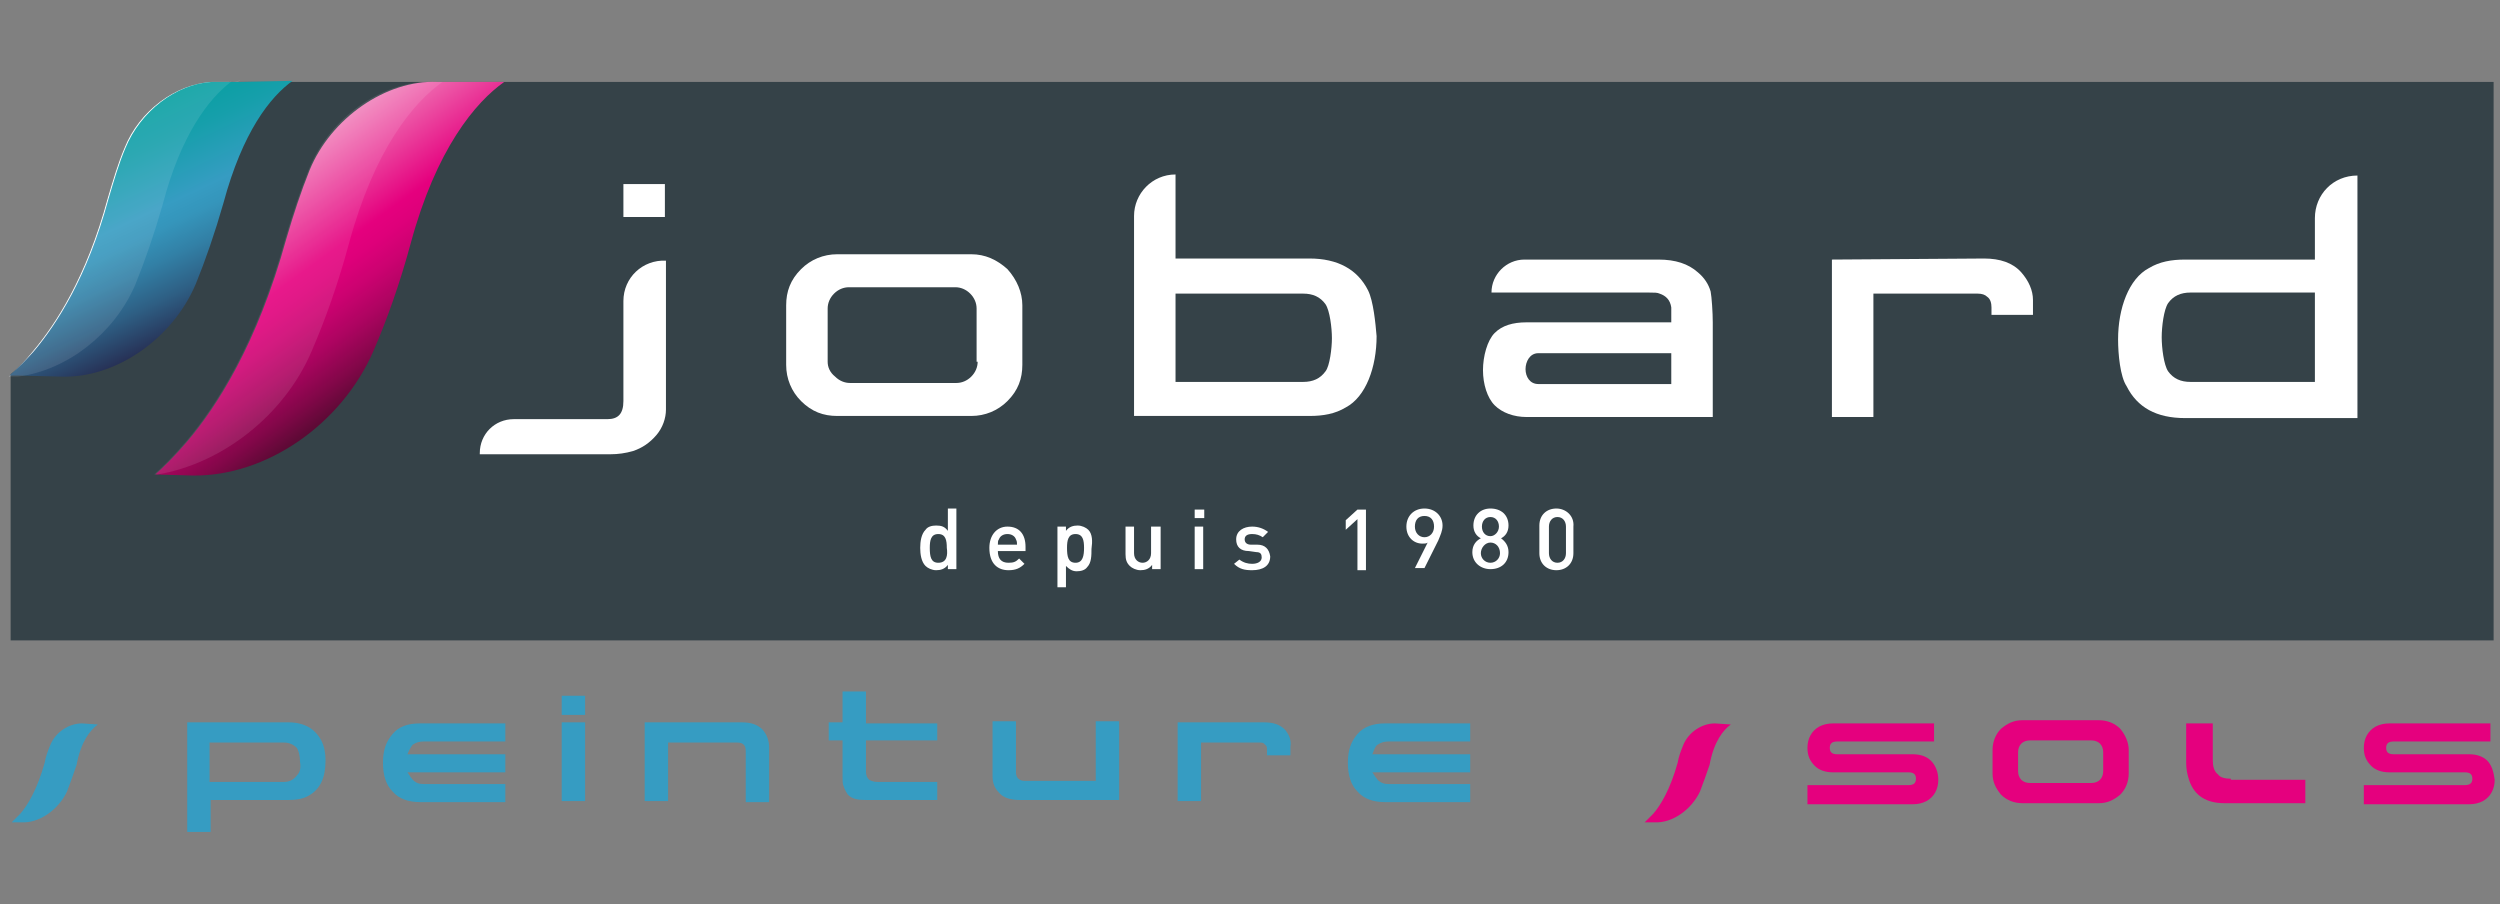 <svg version="1.1" id="Calque_1" xmlns="http://www.w3.org/2000/svg" xmlns:xlink="http://www.w3.org/1999/xlink" x="0px" y="0px" width="235px" height="85px"
	 viewBox="0 0 235 85" style="enable-background:new 0 0 235 85;" xml:space="preserve">
<rect x="0" y="0" width="235" height="85" fill="#808080" stroke="none"/>
<style type="text/css">
	.st0{fill:#354248;}
	.st1{fill:#FFFFFF;}
	.st2{fill:url(#SVGID_1_);}
	.st3{fill:url(#SVGID_2_);}
	.st4{fill:#369CC2;}
	.st5{fill:#E5007E;}
	.st6{opacity:0.1;}
</style>
<path class="st0" d="M234.4,7.6v52.6H1v-25C1.6,34.7,2.3,34,3.1,33c2.1-2.5,5-6.9,7-14.3c0.5-1.7,1-3.4,1.6-4.8
	c1.4-3.5,4.8-6,8.2-6.2c0.3,0,0.6,0,0.8,0l1,0l0.9,0c0.5,0,1,0,1.5,0H234.4z"/>
<path class="st1" d="M22.6,7.6c-0.3,0-0.7,0.1-1,0.1c-10.8,1.1-9.5,10-11.7,16.7c-2,6.2-7.4,9.9-8.8,10.8c0,0,0,0,0,0
	c-0.1,0-0.1,0.1-0.1,0.1c-0.1,0-0.1,0.1-0.1,0.1c0,0,0.1-0.1,0.1-0.1C1.6,34.7,2.3,34,3.1,33c2.1-2.5,5-6.9,7-14.3
	c0.5-1.7,1-3.4,1.6-4.8c1.4-3.5,4.8-6,8.2-6.2c0.3,0,0.6,0,0.8,0l1,0L22.6,7.6z"/>
<g>
	<path class="st1" d="M58.6,28.3v9.4c0,1.2-0.5,1.7-1.5,1.7h-8.8c-1.8,0-3.2,1.4-3.2,3.2v0.1h12.3c0.7,0,1.4-0.1,2.1-0.3
		c0.9-0.3,1.6-0.8,2.2-1.5c0.6-0.7,0.9-1.6,0.9-2.4v-14C60.4,24.4,58.6,26.1,58.6,28.3z M58.6,17.3v3.1h3.9v-3.1H58.6z"/>
	<path class="st1" d="M94.7,25.3c-1-0.9-2.1-1.4-3.4-1.4H78.7c-1.3,0-2.5,0.5-3.4,1.4c-1,1-1.4,2.1-1.4,3.4v5.6
		c0,1.3,0.5,2.5,1.4,3.4c1,1,2.1,1.4,3.4,1.4h12.6c1.3,0,2.5-0.5,3.4-1.4c1-1,1.4-2.1,1.4-3.4v-5.6C96.1,27.5,95.6,26.3,94.7,25.3z
		 M91.9,34c0,0.5-0.2,1-0.6,1.4c-0.4,0.4-0.9,0.6-1.4,0.6h-10c-0.5,0-1-0.2-1.4-0.6C78,35,77.8,34.5,77.8,34v-5c0-0.5,0.2-1,0.6-1.4
		c0.4-0.4,0.9-0.6,1.4-0.6h10c0.5,0,1,0.2,1.4,0.6c0.4,0.4,0.6,0.9,0.6,1.4V34z"/>
	<path class="st1" d="M128.6,27.3c-1-2-2.9-3-5.5-3h-12.6v-7.9c-2.2,0-3.9,1.8-3.9,3.9v18.8h16.5c1.3,0,2.4-0.2,3.4-0.8
		c1.9-1,2.9-3.8,2.9-6.7C129.3,30.4,129.1,28.3,128.6,27.3z M124.6,34.9c-0.5,0.7-1.2,1-2.1,1h-12v-8.3h12c0.9,0,1.6,0.3,2.1,1
		c0.4,0.6,0.6,2.2,0.6,3.2C125.2,32.7,125,34.4,124.6,34.9z"/>
	<path class="st1" d="M160.8,27.4c-0.2-0.7-0.6-1.3-1.2-1.8c-0.9-0.8-2.1-1.2-3.7-1.2h-12.6c-1.7,0-3.1,1.4-3.1,3.1H155
		c0.5,0,0.8,0,1,0.1c0.6,0.2,1,0.6,1.1,1.3c0,0.1,0,1.1,0,1.3v0.1h-13.6c-1.3,0-2.3,0.3-3,1c-0.7,0.7-1.1,2.2-1.1,3.5
		s0.4,2.6,1.1,3.3c0.7,0.7,1.8,1.1,3,1.1H161v-8.9C161,29.4,160.9,27.9,160.8,27.4z M157.1,36.1h-12.5c-0.8,0-1.2-0.7-1.2-1.4
		c0-0.7,0.4-1.5,1.2-1.5h12.5V36.1z"/>
	<path class="st1" d="M190,25.6c-0.8-0.9-2-1.3-3.5-1.3l-14.3,0.1v14.8h3.9V27.6l9.8,0c0.4,0,0.7,0.1,0.9,0.3c0.3,0.2,0.4,0.6,0.4,1
		v0.7h3.9v-1.4C191.1,27.3,190.7,26.4,190,25.6z"/>
	<path class="st1" d="M217.6,20.5v3.9h-12.2c-1.3,0-2.4,0.2-3.4,0.8c-1.9,1-2.9,3.8-2.9,6.7c0,1.4,0.2,3.5,0.8,4.4c1,2,2.8,3,5.5,3
		h16.2V16.5C219.3,16.5,217.6,18.3,217.6,20.5z M217.6,35.9h-11.7c-0.9,0-1.6-0.3-2.1-1c-0.4-0.6-0.6-2.2-0.6-3.2
		c0-1,0.2-2.6,0.6-3.2c0.5-0.7,1.2-1,2.1-1h11.7V35.9z"/>
</g>
<g>
	
		<linearGradient id="SVGID_1_" gradientUnits="userSpaceOnUse" x1="-178.145" y1="170.054" x2="-198.869" y2="147.259" gradientTransform="matrix(0.974 3.785749e-02 -0.279 1.016 258.159 -129.159)">
		<stop  offset="0" style="stop-color:#410C26"/>
		<stop  offset="2.019822e-02" style="stop-color:#4A0B2B"/>
		<stop  offset="0.146" style="stop-color:#810748"/>
		<stop  offset="0.263" style="stop-color:#AC0460"/>
		<stop  offset="0.368" style="stop-color:#CB0270"/>
		<stop  offset="0.456" style="stop-color:#DE007A"/>
		<stop  offset="0.518" style="stop-color:#E5007E"/>
		<stop  offset="1" style="stop-color:#F5B8D4"/>
	</linearGradient>
	<path class="st2" d="M47.4,7.7l-6.3,0c-4.8-0.2-10,3.4-12,8.3c-0.8,2-1.5,4.1-2.2,6.5c-2.7,9.8-6.5,15.7-9.3,19
		c-1.2,1.4-2.2,2.4-3,3.1l3.5,0.1C25,44.8,32.1,39.9,35.1,33c1.3-3,2.5-6.4,3.5-10.1C41,14,44.7,9.6,47.4,7.7z"/>
</g>
<g>
	<linearGradient id="SVGID_2_" gradientUnits="userSpaceOnUse" x1="19.285" y1="32.187" x2="8.222" y2="8.822">
		<stop  offset="0" style="stop-color:#241A3F"/>
		<stop  offset="6.356979e-02" style="stop-color:#273156"/>
		<stop  offset="0.208" style="stop-color:#2E5F84"/>
		<stop  offset="0.337" style="stop-color:#3280A6"/>
		<stop  offset="0.443" style="stop-color:#3595BB"/>
		<stop  offset="0.514" style="stop-color:#369CC2"/>
		<stop  offset="0.549" style="stop-color:#309DBE"/>
		<stop  offset="0.723" style="stop-color:#169FAB"/>
		<stop  offset="0.879" style="stop-color:#06A0A0"/>
		<stop  offset="1" style="stop-color:#00A19C"/>
	</linearGradient>
	<path class="st3" d="M27.5,7.6c-2.1,1.5-4.7,4.8-6.5,11.5c-0.8,2.8-1.7,5.4-2.6,7.6c-2.2,5.2-7.6,8.9-12.7,8.7l-4-0.1c0,0,0,0,0,0
		l-0.7,0H0.9c0,0,0,0,0.1-0.1c0,0,0.1-0.1,0.1-0.1c0,0,0,0,0,0c0.6-0.5,1.3-1.2,2.1-2.1c2.1-2.5,5-6.9,7-14.3c0.5-1.7,1-3.4,1.6-4.8
		c1.4-3.4,4.7-6,8.1-6.2c0.3,0,0.6,0,0.8,0l1,0l0.9,0L27.5,7.6z"/>
</g>
<g>
	<g>
		<path class="st4" d="M30.2,69.6c-0.6-1.1-1.6-1.7-3.1-1.7h-9.5v10.3h2.2v-3h7.3c0.7,0,1.4-0.1,1.9-0.4c1.1-0.6,1.6-1.7,1.6-3.3
			C30.6,70.8,30.5,70.2,30.2,69.6z M27.9,72.9c-0.3,0.4-0.7,0.6-1.2,0.6h-7v-3.7h7c0.5,0,0.9,0.2,1.2,0.5c0.2,0.3,0.3,0.8,0.3,1.3
			C28.3,72.2,28.2,72.6,27.9,72.9z"/>
		<path class="st4" d="M38.8,70c0.3-0.2,0.6-0.3,1-0.3h7.7v-1.7h-8c-1.2,0-2,0.3-2.6,1c-0.6,0.7-0.9,1.5-0.9,2.7
			c0,1.2,0.3,2.1,0.9,2.7c0.6,0.7,1.5,1,2.6,1h8v-1.7h-7.7c-0.4,0-0.7-0.1-1-0.4c-0.1-0.1-0.3-0.4-0.5-0.7l0,0h9.2v-1.7h-9.2l0,0
			C38.5,70.4,38.7,70.1,38.8,70z"/>
		<path class="st4" d="M52.8,65.4v1.8H55v-1.8H52.8z M52.8,67.9v7.4H55v-7.4H52.8z"/>
		<path class="st4" d="M71.7,68.6c-0.5-0.5-1.1-0.7-2-0.7h-9.1v7.4h2.2v-5.5h6.5c0.5,0,0.8,0.2,0.8,0.8v4.8h2.2v-5.1
			C72.3,69.6,72.1,69.1,71.7,68.6z"/>
		<path class="st4" d="M88.1,69.7v-1.7h-6.7V65h-2.2v2.9h-1.3v1.7h1.3v3.4c0,0.4,0,0.7,0.1,0.9c0.1,0.3,0.2,0.5,0.4,0.8
			c0.4,0.4,0.9,0.5,1.7,0.5h6.7v-1.7h-5.6c-0.4,0-0.6-0.1-0.8-0.2c-0.2-0.2-0.3-0.4-0.3-0.8v-2.9H88.1z"/>
		<path class="st4" d="M103,67.9v5.5h-6.7c-0.5,0-0.8-0.3-0.8-0.8v-4.8h-2.2V73c0,0.6,0.2,1.1,0.6,1.5c0.4,0.5,1.1,0.7,2,0.7h9.3
			v-7.4H103z"/>
		<path class="st4" d="M120.8,68.6c-0.5-0.5-1.1-0.7-2-0.7l-8.1,0v7.4h2.2v-5.5l5.5,0c0.2,0,0.4,0,0.5,0.2c0.2,0.1,0.2,0.3,0.2,0.6
			v0.4h2.2v-0.8C121.4,69.6,121.2,69.1,120.8,68.6z"/>
		<path class="st4" d="M129.5,70c0.3-0.2,0.6-0.3,1-0.3h7.7v-1.7h-8c-1.1,0-2,0.3-2.6,1c-0.6,0.7-0.9,1.5-0.9,2.7
			c0,1.2,0.3,2.1,0.9,2.7c0.6,0.7,1.5,1,2.6,1h8v-1.7h-7.7c-0.4,0-0.7-0.1-1-0.4c-0.1-0.1-0.3-0.4-0.5-0.7l0,0h9.2v-1.7H129l0,0
			C129.2,70.4,129.3,70.1,129.5,70z"/>
	</g>
	<g>
		<path class="st4" d="M9.2,68.1l-1.5-0.1c-1.2,0-2.5,0.8-3,2.1c-0.2,0.5-0.4,1-0.5,1.6c-0.7,2.5-1.6,4-2.3,4.8
			c-0.3,0.3-0.6,0.6-0.8,0.8l0.9,0c1.7,0.1,3.5-1.2,4.3-2.9c0.3-0.8,0.6-1.6,0.9-2.5C7.6,69.7,8.5,68.6,9.2,68.1z"/>
	</g>
</g>
<g>
	<g>
		<path class="st5" d="M181.5,71.5c-0.4-0.4-1-0.6-1.7-0.6l-7.1,0c-0.5,0-0.7-0.2-0.7-0.6c0-0.4,0.2-0.6,0.7-0.6h9.1V68h-9.5
			c-0.5,0-0.9,0.1-1.3,0.3c-0.7,0.4-1.1,1.1-1.1,2c0,0.7,0.2,1.2,0.7,1.7c0.4,0.4,1,0.6,1.7,0.6l7.1,0c0.5,0,0.7,0.2,0.7,0.6
			c0,0.4-0.2,0.6-0.7,0.6l-9.5,0v1.8h9.9c0.5,0,0.9-0.1,1.3-0.3c0.7-0.4,1.1-1.1,1.1-2C182.2,72.5,181.9,71.9,181.5,71.5z"/>
		<path class="st5" d="M199.3,68.5c-0.5-0.5-1.2-0.8-2-0.8h-7.2c-0.8,0-1.4,0.3-2,0.8c-0.5,0.5-0.8,1.2-0.8,2v2.2
			c0,0.8,0.3,1.4,0.8,2c0.5,0.5,1.2,0.8,2,0.8h7.2c0.8,0,1.4-0.3,2-0.8c0.5-0.5,0.8-1.2,0.8-2v-2.2
			C200.1,69.8,199.8,69.1,199.3,68.5z M197.7,72.5c0,0.3-0.1,0.6-0.3,0.8c-0.2,0.2-0.5,0.3-0.8,0.3h-5.8c-0.3,0-0.6-0.1-0.8-0.3
			c-0.2-0.2-0.3-0.5-0.3-0.8v-1.8c0-0.3,0.1-0.6,0.3-0.8c0.2-0.2,0.5-0.3,0.8-0.3h5.8c0.3,0,0.6,0.1,0.8,0.3
			c0.2,0.2,0.3,0.5,0.3,0.8V72.5z"/>
		<path class="st5" d="M209.7,73.2c-0.5,0-1-0.1-1.2-0.4c-0.4-0.3-0.5-0.8-0.5-1.4V68h-2.5v3.7c0,0.6,0.1,1.1,0.3,1.7
			c0.5,1.4,1.6,2.1,3.3,2.1h7.6v-2.2H209.7z"/>
		<path class="st5" d="M233.8,71.5c-0.4-0.4-1-0.6-1.7-0.6l-7.1,0c-0.5,0-0.7-0.2-0.7-0.6c0-0.4,0.2-0.6,0.7-0.6h9.1V68h-9.5
			c-0.5,0-0.9,0.1-1.3,0.3c-0.7,0.4-1.1,1.1-1.1,2c0,0.7,0.2,1.2,0.7,1.7c0.4,0.4,1,0.6,1.7,0.6l7.1,0c0.5,0,0.7,0.2,0.7,0.6
			c0,0.4-0.2,0.6-0.7,0.6l-9.5,0v1.8h9.9c0.5,0,0.9-0.1,1.3-0.3c0.7-0.4,1.1-1.1,1.1-2C234.4,72.5,234.2,71.9,233.8,71.5z"/>
	</g>
	<g>
		<path class="st5" d="M162.7,68.1l-1.5-0.1c-1.2,0-2.5,0.8-3,2.1c-0.2,0.5-0.4,1-0.5,1.6c-0.7,2.5-1.6,4-2.3,4.8
			c-0.3,0.3-0.6,0.6-0.8,0.8l0.9,0c1.7,0.1,3.5-1.2,4.3-2.9c0.3-0.8,0.6-1.6,0.9-2.5C161.1,69.7,162,68.6,162.7,68.1z"/>
	</g>
</g>
<g class="st6">
	<path class="st1" d="M29.3,33c1.3-3,2.5-6.4,3.5-10.1c2.4-8.9,6.1-13.3,8.8-15.2l-1.8,0c-4.5,0.3-9,3.7-10.8,8.3
		c-0.8,2-1.5,4.1-2.2,6.5c-2.7,9.8-6.5,15.7-9.3,19c-1.2,1.4-2.2,2.4-3,3.1l0.3,0C20.8,43.6,26.7,39.1,29.3,33z"/>
	<path class="st1" d="M21.7,7.7C21.7,7.7,21.6,7.7,21.7,7.7c-2.1,1.6-4.7,5-6.4,11.5c-0.8,2.8-1.7,5.4-2.6,7.6c-2,4.6-6.4,8-11,8.6
		c0,0,0,0,0,0l-0.7,0H0.8c0,0,0,0,0,0c0,0,0.1-0.1,0.1-0.1C1.6,34.7,2.3,34,3.1,33c2.1-2.5,5-6.9,7-14.3c0.5-1.7,1-3.4,1.6-4.8
		c1.4-3.5,4.8-6,8.2-6.2c0.3,0,0.6,0,0.8,0L21.7,7.7z"/>
</g>
<g>
	<g>
		<path class="st1" d="M89.1,47.9v2c-0.3-0.4-0.6-0.5-1.1-0.5c-0.4,0-0.8,0.1-1,0.4c-0.4,0.4-0.5,1.1-0.5,1.7c0,0.6,0.1,1.3,0.5,1.7
			c0.2,0.2,0.6,0.4,1,0.4c0.4,0,0.8-0.1,1.1-0.5v0.4h0.8v-5.7H89.1z M88.2,52.9c-0.7,0-0.8-0.6-0.8-1.4c0-0.7,0.1-1.3,0.8-1.3
			s0.8,0.6,0.8,1.3C89.1,52.2,89,52.9,88.2,52.9z"/>
		<path class="st1" d="M96.4,51.4c0-1.2-0.6-1.9-1.7-1.9c-1,0-1.7,0.8-1.7,2c0,1.5,0.8,2.1,1.8,2.1c0.7,0,1.1-0.2,1.5-0.6l-0.5-0.5
			c-0.3,0.3-0.5,0.4-1,0.4c-0.7,0-1-0.4-1-1.1h2.6V51.4z M93.8,51.2c0-0.2,0-0.4,0.1-0.5c0.1-0.3,0.4-0.5,0.8-0.5s0.7,0.2,0.8,0.5
			c0.1,0.2,0.1,0.3,0.1,0.5H93.8z"/>
		<path class="st1" d="M102.3,49.8c-0.2-0.2-0.6-0.4-1-0.4c-0.4,0-0.8,0.1-1.1,0.5v-0.4h-0.8v5.7h0.8v-2c0.3,0.3,0.6,0.5,1,0.5
			c0.4,0,0.8-0.1,1-0.4c0.4-0.4,0.4-1.1,0.4-1.7C102.7,50.9,102.7,50.2,102.3,49.8z M101.1,52.9c-0.7,0-0.8-0.6-0.8-1.4
			c0-0.7,0.1-1.3,0.8-1.3c0.7,0,0.8,0.6,0.8,1.3C101.9,52.2,101.8,52.9,101.1,52.9z"/>
		<path class="st1" d="M108.2,49.5V52c0,0.6-0.4,0.9-0.8,0.9s-0.8-0.3-0.8-0.9v-2.5h-0.8v2.6c0,0.5,0.1,0.8,0.4,1.1
			c0.2,0.2,0.6,0.4,1,0.4c0.4,0,0.8-0.1,1.1-0.5v0.4h0.8v-4H108.2z"/>
		<path class="st1" d="M112.3,47.9v0.8h0.9v-0.8H112.3z M112.3,49.5v4h0.8v-4H112.3z"/>
		<path class="st1" d="M118.2,51.2l-0.6,0c-0.4,0-0.6-0.2-0.6-0.5c0-0.3,0.2-0.5,0.7-0.5c0.4,0,0.7,0.1,1,0.3l0.5-0.5
			c-0.4-0.3-0.9-0.5-1.5-0.5c-0.8,0-1.5,0.4-1.5,1.2c0,0.7,0.4,1.1,1.2,1.1l0.7,0.1c0.4,0,0.5,0.2,0.5,0.5c0,0.4-0.4,0.6-0.9,0.6
			c-0.4,0-0.8-0.1-1.2-0.4L116,53c0.5,0.5,1,0.6,1.7,0.6c1,0,1.7-0.4,1.7-1.3C119.3,51.6,118.9,51.2,118.2,51.2z"/>
		<path class="st1" d="M127.6,47.9l-1.1,1v0.9l1.1-1v4.8h0.8v-5.7H127.6z"/>
		<path class="st1" d="M133.9,47.8c-1,0-1.7,0.7-1.7,1.7c0,1,0.7,1.6,1.5,1.6c0.2,0,0.4,0,0.5-0.1l-1.2,2.4h0.9l1.3-2.6
			c0.2-0.5,0.4-0.9,0.4-1.4C135.6,48.5,134.9,47.8,133.9,47.8z M133.9,50.5c-0.5,0-0.9-0.4-0.9-1c0-0.6,0.3-1,0.9-1s0.9,0.4,0.9,1
			S134.4,50.5,133.9,50.5z"/>
		<path class="st1" d="M141.1,50.6c0.4-0.2,0.7-0.6,0.7-1.2c0-1-0.7-1.6-1.7-1.6c-0.9,0-1.6,0.6-1.6,1.6c0,0.6,0.3,1,0.7,1.2
			c-0.4,0.2-0.8,0.6-0.8,1.3c0,1,0.8,1.6,1.7,1.6c1,0,1.7-0.6,1.7-1.6C141.8,51.3,141.5,50.9,141.1,50.6z M140.1,48.6
			c0.5,0,0.8,0.4,0.8,0.9c0,0.5-0.4,0.9-0.8,0.9c-0.5,0-0.8-0.4-0.8-0.9C139.3,49,139.6,48.6,140.1,48.6z M140.1,52.9
			c-0.5,0-0.9-0.4-0.9-0.9c0-0.5,0.4-1,0.9-1c0.5,0,0.9,0.4,0.9,1C141,52.5,140.6,52.9,140.1,52.9z"/>
		<path class="st1" d="M146.3,47.8c-0.9,0-1.6,0.6-1.6,1.6V52c0,1,0.7,1.6,1.6,1.6c0.9,0,1.6-0.6,1.6-1.6v-2.5
			C148,48.5,147.2,47.8,146.3,47.8z M147.2,52c0,0.5-0.3,0.9-0.8,0.9c-0.5,0-0.8-0.4-0.8-0.9v-2.5c0-0.5,0.3-0.9,0.8-0.9
			c0.5,0,0.8,0.4,0.8,0.9V52z"/>
	</g>
</g>
</svg>
